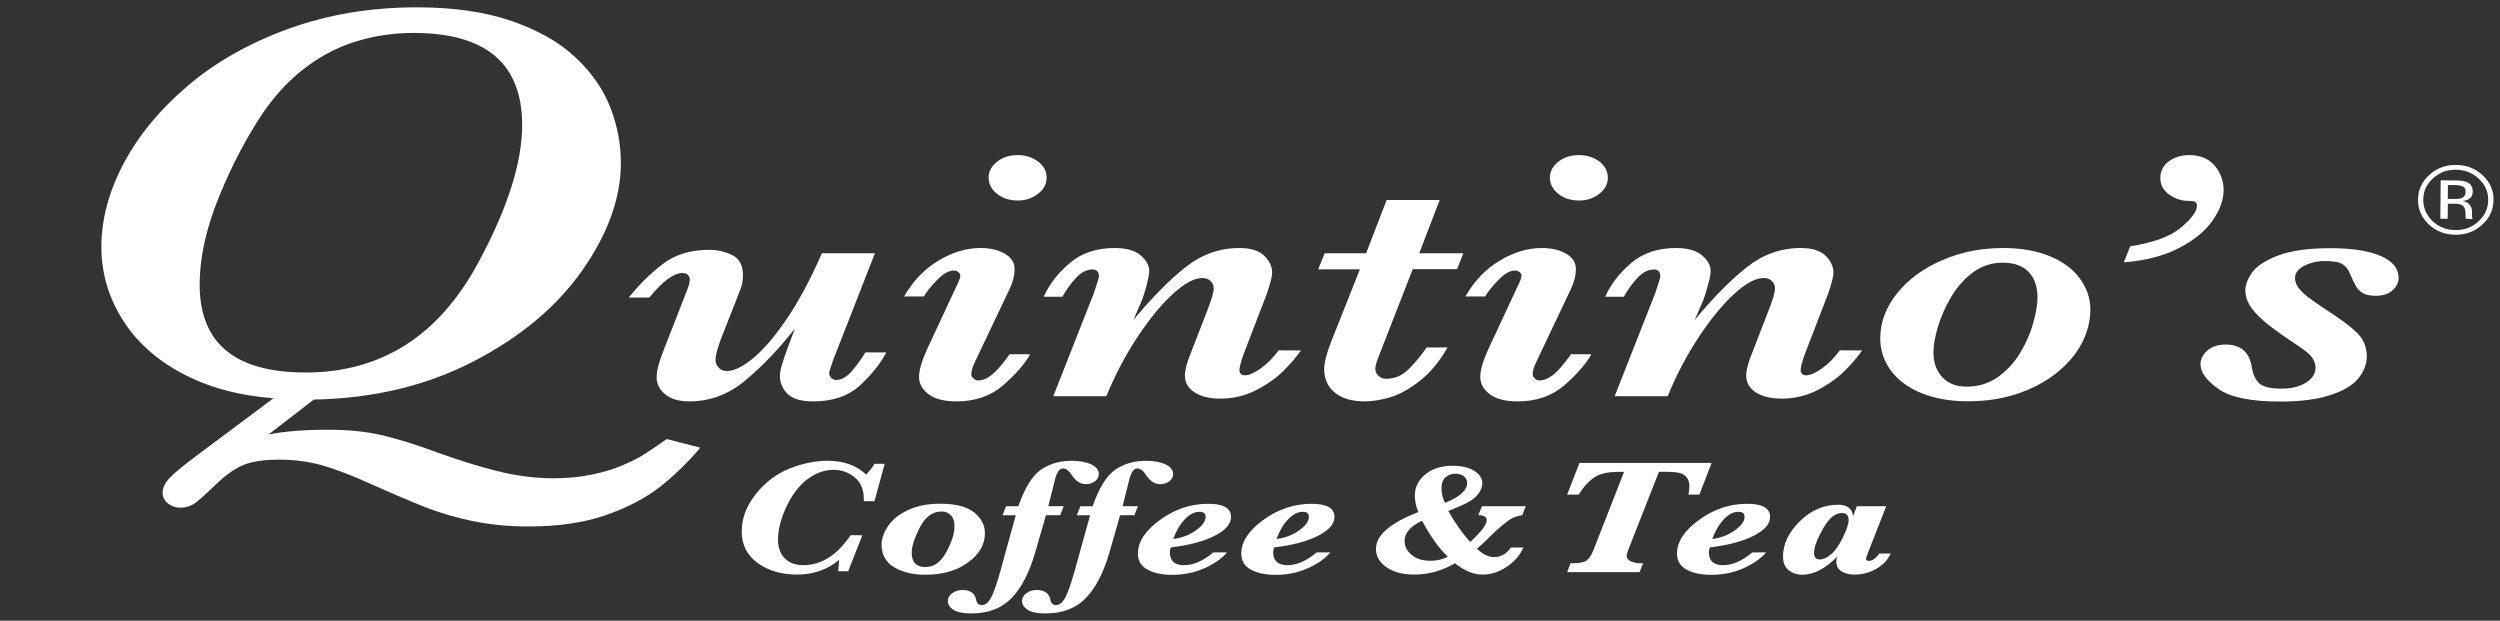 <?xml version="1.0" encoding="UTF-8"?> <!-- Generator: Adobe Illustrator 16.0.0, SVG Export Plug-In . SVG Version: 6.00 Build 0) --> <svg xmlns="http://www.w3.org/2000/svg" xmlns:xlink="http://www.w3.org/1999/xlink" id="Logo" x="0px" y="0px" width="290px" height="72px" viewBox="0 0 290 72" style="enable-background:new 0 0 290 72;" xml:space="preserve"><rect x="0" y="0" width="290" height="72" fill="#333333" stroke="none"/> <style type="text/css"> <![CDATA[ .st0{fill:#FFFFFF;} ]]> </style> <path class="st0" d="M102.82,40.86c-0.71,1.34-1.73,2.62-3.07,3.85s-3.14,1.85-5.42,1.85c-1.42,0-2.41-0.3-2.99-0.89 s-0.87-1.28-0.87-2.07c0-0.34,0.08-0.78,0.25-1.34c0.16-0.55,0.38-1.17,0.63-1.85l0.85-2.29c-1.84,2.35-3.75,4.34-5.7,5.98 c-1.96,1.64-4.13,2.46-6.53,2.46c-1.22,0-2.16-0.28-2.82-0.83c-0.65-0.55-0.98-1.21-0.98-1.97c0-0.71,0.24-1.68,0.72-2.9l2.61-6.69 c0.35-0.81,0.52-1.39,0.52-1.74c0-0.16-0.06-0.33-0.19-0.5c-0.13-0.17-0.35-0.26-0.66-0.26c-1.02,0-2.3,0.95-3.85,2.84h-2.38 c1.17-1.47,2.48-2.76,3.92-3.87c1.44-1.11,3.24-1.66,5.39-1.66c0.98,0,1.88,0.21,2.7,0.62c0.82,0.41,1.23,1.18,1.23,2.3 c0,0.66-0.11,1.26-0.34,1.79l-2.12,5.39c-0.48,1.24-0.72,2.14-0.72,2.7c0,0.3,0.12,0.58,0.35,0.85s0.56,0.41,0.97,0.41 c0.81,0,1.81-0.48,3-1.45c1.19-0.97,2.49-2.47,3.89-4.52c1.4-2.04,2.78-4.61,4.13-7.69h6.15l-4.84,12.37 c-0.31,0.88-0.47,1.4-0.47,1.58c0,0.16,0.08,0.33,0.25,0.5c0.17,0.17,0.34,0.25,0.53,0.25c0.64,0,1.25-0.34,1.84-1.01 c0.58-0.68,1.11-1.41,1.58-2.19h2.44V40.86z"></path> <path class="st0" d="M119.5,41.1c-0.67,1.18-1.73,2.38-3.16,3.61c-1.43,1.23-3.22,1.85-5.38,1.85c-1.45,0-2.53-0.28-3.26-0.84 c-0.73-0.56-1.09-1.23-1.09-2c0-0.79,0.32-1.87,0.96-3.27l3.34-7.16c0.33-0.65,0.49-1.09,0.49-1.32c0-0.15-0.08-0.29-0.23-0.41 c-0.16-0.12-0.33-0.18-0.52-0.18c-0.59,0-1.23,0.36-1.93,1.08c-0.7,0.72-1.22,1.36-1.56,1.93h-2.28c1.02-1.79,2.34-3.17,3.97-4.15 c1.63-0.98,3.26-1.47,4.88-1.47c1.14,0,2.08,0.22,2.83,0.66s1.13,1.03,1.13,1.75c0,0.77-0.19,1.55-0.57,2.33l-4.04,8.5 c-0.28,0.58-0.41,1.05-0.41,1.42c0,0.16,0.08,0.32,0.25,0.47c0.16,0.15,0.34,0.23,0.53,0.23c0.52,0,1.05-0.21,1.6-0.65 c0.55-0.43,1.24-1.23,2.07-2.39L119.5,41.1L119.5,41.1z"></path> <path class="st0" d="M121.41,20.61c0,0.73-0.33,1.35-1,1.87c-0.66,0.52-1.45,0.78-2.34,0.78c-0.97,0-1.77-0.26-2.42-0.78 s-0.97-1.14-0.97-1.87c0-0.71,0.32-1.32,0.97-1.84s1.45-0.78,2.42-0.78c0.62,0,1.18,0.12,1.69,0.36c0.51,0.23,0.91,0.54,1.2,0.93 C121.27,19.66,121.41,20.11,121.41,20.61z"></path> <path class="st0" d="M150.9,40.65c-0.48,0.72-1.15,1.5-2,2.35c-0.85,0.85-1.92,1.61-3.2,2.26s-2.65,0.98-4.11,0.98 c-1.27,0-2.28-0.24-3.03-0.73c-0.74-0.49-1.11-1.13-1.11-1.93c0-0.62,0.21-1.47,0.65-2.54l1.89-4.88c0.53-1.32,0.8-2.24,0.8-2.74 c0-0.3-0.12-0.57-0.35-0.81c-0.23-0.24-0.55-0.36-0.97-0.36c-0.93,0-2.07,0.61-3.42,1.85c-1.35,1.23-2.71,2.89-4.1,4.99 c-1.39,2.09-2.59,4.38-3.61,6.87h-6.16l4.68-11.88c0.41-1.19,0.62-1.88,0.62-2.07c0-0.16-0.05-0.33-0.16-0.5 c-0.1-0.17-0.3-0.25-0.6-0.25c-0.67,0-1.31,0.33-1.92,0.99c-0.61,0.66-1.13,1.38-1.56,2.17h-2.17c0.65-1.45,1.66-2.75,3.03-3.91 c1.36-1.16,3.09-1.74,5.2-1.74c1.34,0,2.35,0.28,3.01,0.85c0.66,0.57,1,1.17,1,1.8c0,0.35-0.1,0.89-0.28,1.6 c-0.19,0.72-0.4,1.39-0.65,2.01l-0.91,2.09c2.14-2.58,4.15-4.62,6.03-6.11c1.88-1.49,3.97-2.24,6.26-2.24c1.33,0,2.29,0.3,2.9,0.9 c0.6,0.6,0.91,1.26,0.91,1.96c0,0.44-0.21,1.25-0.62,2.45l-2.71,7.05c-0.31,0.88-0.47,1.49-0.47,1.85c0,0.13,0.05,0.26,0.17,0.38 c0.11,0.12,0.26,0.18,0.45,0.18c0.48,0,1.1-0.27,1.85-0.8c0.75-0.53,1.44-1.23,2.08-2.1L150.9,40.65L150.9,40.65z"></path> <path class="st0" d="M169.75,29.36l-0.72,1.86h-5.15l-3.91,10.02c-0.29,0.72-0.44,1.24-0.44,1.56c0,0.28,0.12,0.54,0.36,0.78 c0.24,0.24,0.54,0.36,0.91,0.36c1,0,1.88-0.38,2.64-1.15c0.76-0.76,1.44-1.59,2.04-2.48h2.43c-0.96,1.68-2.05,2.98-3.27,3.92 c-1.22,0.94-2.36,1.56-3.42,1.87c-1.06,0.3-2.03,0.46-2.91,0.46c-1.49,0-2.64-0.34-3.46-1.01c-0.83-0.68-1.24-1.58-1.24-2.7 c0-0.77,0.26-1.82,0.78-3.14l3.36-8.47h-4.84l0.75-1.86h4.81l2.38-6.18h6.16l-2.38,6.18h5.12V29.36z"></path> <path class="st0" d="M184.6,41.1c-0.67,1.18-1.73,2.38-3.16,3.61c-1.43,1.23-3.22,1.85-5.38,1.85c-1.45,0-2.53-0.28-3.26-0.84 c-0.73-0.56-1.09-1.23-1.09-2c0-0.79,0.32-1.87,0.96-3.27l3.34-7.16c0.33-0.65,0.49-1.09,0.49-1.32c0-0.15-0.08-0.29-0.23-0.41 c-0.16-0.12-0.33-0.18-0.52-0.18c-0.59,0-1.23,0.36-1.92,1.08c-0.7,0.72-1.22,1.36-1.56,1.93h-2.28c1.02-1.79,2.34-3.17,3.97-4.15 c1.63-0.98,3.26-1.47,4.88-1.47c1.14,0,2.08,0.22,2.83,0.66s1.13,1.03,1.13,1.75c0,0.77-0.19,1.55-0.57,2.33l-4.03,8.5 c-0.28,0.58-0.41,1.05-0.41,1.42c0,0.16,0.08,0.32,0.25,0.47c0.16,0.15,0.34,0.23,0.53,0.23c0.51,0,1.05-0.21,1.6-0.65 c0.55-0.43,1.24-1.23,2.07-2.39L184.6,41.1L184.6,41.1z"></path> <path class="st0" d="M186.51,20.61c0,0.73-0.33,1.35-0.99,1.87s-1.44,0.78-2.34,0.78c-0.97,0-1.77-0.26-2.42-0.78 s-0.97-1.14-0.97-1.87c0-0.71,0.32-1.32,0.97-1.84c0.64-0.52,1.45-0.78,2.42-0.78c0.62,0,1.19,0.12,1.69,0.36 c0.51,0.23,0.91,0.54,1.2,0.93C186.36,19.67,186.51,20.11,186.51,20.61z"></path> <path class="st0" d="M216,40.65c-0.48,0.72-1.15,1.5-2,2.35s-1.92,1.61-3.19,2.26c-1.28,0.65-2.65,0.98-4.11,0.98 c-1.28,0-2.29-0.24-3.03-0.73s-1.11-1.13-1.11-1.93c0-0.62,0.22-1.47,0.65-2.54l1.89-4.88c0.53-1.32,0.8-2.24,0.8-2.74 c0-0.3-0.12-0.57-0.35-0.81c-0.23-0.24-0.56-0.36-0.97-0.36c-0.93,0-2.07,0.61-3.42,1.85c-1.34,1.23-2.71,2.89-4.1,4.99 c-1.38,2.09-2.59,4.38-3.61,6.87h-6.15l4.68-11.88c0.41-1.19,0.62-1.88,0.62-2.07c0-0.16-0.05-0.33-0.15-0.5 c-0.1-0.17-0.3-0.25-0.59-0.25c-0.67,0-1.32,0.33-1.93,0.99c-0.61,0.66-1.13,1.38-1.56,2.17h-2.17c0.65-1.45,1.66-2.75,3.02-3.91 c1.36-1.16,3.09-1.74,5.2-1.74c1.35,0,2.35,0.28,3.01,0.85c0.67,0.57,1,1.17,1,1.8c0,0.35-0.09,0.89-0.29,1.6 c-0.19,0.72-0.4,1.39-0.65,2.01l-0.91,2.09c2.14-2.58,4.15-4.62,6.03-6.11c1.88-1.49,3.97-2.24,6.26-2.24c1.33,0,2.29,0.3,2.9,0.9 c0.6,0.6,0.91,1.26,0.91,1.96c0,0.44-0.21,1.25-0.62,2.45l-2.72,7.05c-0.31,0.88-0.47,1.49-0.47,1.85c0,0.13,0.06,0.26,0.17,0.38 c0.11,0.12,0.26,0.18,0.45,0.18c0.48,0,1.1-0.27,1.85-0.8c0.75-0.53,1.44-1.23,2.08-2.1L216,40.65L216,40.65z"></path> <path class="st0" d="M242.48,35.91c0,1.35-0.34,2.67-1.02,3.95c-0.68,1.28-1.67,2.43-2.96,3.45c-1.29,1.01-2.8,1.8-4.53,2.38 c-1.72,0.57-3.62,0.86-5.69,0.86c-2.02,0-3.79-0.31-5.33-0.92c-1.54-0.62-2.73-1.48-3.57-2.6s-1.27-2.38-1.27-3.8 c0-1.81,0.64-3.53,1.91-5.15c1.28-1.62,3.02-2.91,5.21-3.87c2.2-0.96,4.57-1.44,7.13-1.44c2.12,0,3.95,0.33,5.49,0.98 c1.54,0.65,2.69,1.53,3.46,2.63C242.1,33.48,242.48,34.65,242.48,35.91z M236.35,34.51c0-1.26-0.34-2.24-1.02-2.96 c-0.68-0.72-1.69-1.08-3.01-1.08c-1.29,0-2.45,0.38-3.46,1.13c-1.02,0.76-1.86,1.71-2.53,2.85c-0.67,1.14-1.18,2.29-1.53,3.45 c-0.35,1.16-0.52,2.15-0.52,2.99c0,1.16,0.34,2.11,1.01,2.85s1.62,1.11,2.85,1.11c1.36,0,2.57-0.37,3.62-1.12 c1.05-0.74,1.92-1.69,2.6-2.83c0.68-1.14,1.19-2.3,1.51-3.48C236.19,36.24,236.35,35.28,236.35,34.51z"></path> <path class="st0" d="M257.94,22.04c0,1.15-0.43,2.33-1.29,3.56c-0.86,1.22-2.17,2.29-3.92,3.19s-3.88,1.45-6.37,1.64l0.75-1.86 c2.69-0.42,4.65-1.14,5.88-2.17c1.23-1.03,1.85-1.87,1.85-2.53c0-0.23-0.07-0.38-0.22-0.46c-0.15-0.07-0.41-0.11-0.79-0.11 c-0.78,0-1.51-0.24-2.2-0.73c-0.69-0.49-1.03-1.13-1.03-1.92c0-0.8,0.33-1.44,0.98-1.93c0.66-0.49,1.44-0.73,2.36-0.73 c1.27,0,2.26,0.41,2.96,1.22C257.59,20.04,257.94,20.98,257.94,22.04z"></path> <path class="st0" d="M278.24,32.22c0,0.55-0.24,1.04-0.71,1.46c-0.47,0.42-1.12,0.63-1.92,0.63c-0.62,0-1.11-0.09-1.46-0.28 c-0.35-0.19-0.63-0.45-0.83-0.79c-0.2-0.34-0.45-0.84-0.73-1.5c-0.17-0.46-0.45-0.82-0.82-1.07c-0.37-0.26-1.06-0.39-2.06-0.39 c-0.9,0-1.7,0.19-2.42,0.55c-0.71,0.36-1.07,0.84-1.07,1.44c0,0.41,0.15,0.79,0.44,1.16c0.29,0.36,0.65,0.71,1.07,1.04 c0.42,0.32,1.08,0.78,1.98,1.38c1.69,1.08,2.92,1.99,3.69,2.74c0.76,0.74,1.15,1.66,1.15,2.76c0,0.89-0.33,1.73-0.98,2.54 c-0.65,0.8-1.74,1.45-3.26,1.94c-1.52,0.5-3.46,0.75-5.82,0.75c-3.4,0-5.79-0.49-7.16-1.47c-1.38-0.98-2.07-1.93-2.07-2.85 c0-0.61,0.27-1.14,0.8-1.6c0.53-0.46,1.24-0.69,2.12-0.69c1.76,0,2.77,0.89,3.03,2.66c0.12,0.76,0.39,1.35,0.81,1.79 s1.3,0.66,2.63,0.66c1.15,0,2.1-0.23,2.84-0.69c0.74-0.46,1.11-1.05,1.11-1.76c0-0.38-0.13-0.75-0.37-1.12 c-0.25-0.37-0.77-0.81-1.56-1.34c-1.4-0.92-2.55-1.73-3.45-2.43c-0.91-0.71-1.59-1.38-2.06-2.03c-0.46-0.65-0.7-1.33-0.7-2.05 c0-0.63,0.27-1.32,0.8-2.07c0.53-0.74,1.54-1.39,3.03-1.96c1.48-0.56,3.49-0.84,6.03-0.84c1.55,0,2.86,0.11,3.93,0.33 c1.07,0.22,1.89,0.51,2.47,0.85c0.58,0.34,0.98,0.71,1.2,1.09C278.13,31.44,278.24,31.83,278.24,32.22z"></path> <path class="st0" d="M81.23,51.93c-1.43,1.71-2.99,3.22-4.67,4.54c-1.68,1.32-3.78,2.41-6.3,3.29c-2.52,0.87-5.49,1.31-8.91,1.31 c-2.34,0-4.5-0.21-6.49-0.62c-1.98-0.41-3.82-0.95-5.5-1.61c-1.68-0.66-3.82-1.57-6.41-2.73c-2.26-1.02-4.15-1.73-5.68-2.16 c-1.53-0.42-3.16-0.63-4.9-0.63c-1.85,0-3.27,0.23-4.28,0.68c-1.01,0.45-2.03,1.2-3.08,2.23c-1.05,1.01-1.83,1.71-2.33,2.09 c-0.51,0.38-1.11,0.57-1.8,0.57c-0.5,0-0.96-0.16-1.38-0.48c-0.43-0.33-0.64-0.75-0.64-1.26c0-0.56,0.27-1.13,0.81-1.7 c0.54-0.58,1.65-1.49,3.33-2.74l8.72-6.51c-4.08-0.32-7.63-1.29-10.64-2.91c-3.02-1.62-5.33-3.72-6.92-6.3 c-1.6-2.58-2.4-5.37-2.4-8.34c0-3.18,0.85-6.39,2.56-9.64s4.18-6.26,7.42-9.02c3.24-2.77,7.14-4.98,11.7-6.64 c4.56-1.66,9.54-2.5,14.94-2.5c4.27,0,7.94,0.54,11.01,1.6c3.07,1.07,5.54,2.48,7.4,4.24c1.86,1.76,3.2,3.69,4.01,5.78 c0.81,2.1,1.22,4.23,1.22,6.42c0,4.06-1.49,8.21-4.46,12.45c-2.98,4.24-7.19,7.77-12.65,10.59c-5.45,2.82-11.63,4.29-18.51,4.42 l-5.25,4.05c1.87-0.37,4.16-0.55,6.86-0.55c2.4,0,4.49,0.21,6.28,0.63s3.95,1.09,6.49,2.02c2.37,0.87,4.66,1.58,6.88,2.14 c2.22,0.56,4.4,0.84,6.55,0.84c1.54,0,2.98-0.13,4.32-0.4c1.34-0.27,2.52-0.62,3.55-1.05c1.03-0.43,1.85-0.84,2.46-1.21 c0.6-0.38,1.54-1.01,2.81-1.89L81.23,51.93z M60.57,14.51c0-7.13-4.2-10.69-12.61-10.69c-2.2,0-4.34,0.3-6.41,0.91 c-2.07,0.6-4.02,1.58-5.87,2.93c-1.84,1.35-3.51,3.07-5,5.17c-1.98,2.91-3.73,6.22-5.25,9.93s-2.27,7.12-2.27,10.25 c0,6.8,4.09,10.2,12.28,10.2c8.73,0,15.39-4.2,19.96-12.6C58.85,24.26,60.57,18.9,60.57,14.51z"></path> <path class="st0" d="M100.03,62.09l-1.64,4.18h-1.16l0.11-1.33c-1.36,1.14-3,1.71-4.9,1.71c-1.8,0-3.32-0.45-4.55-1.34 c-1.23-0.89-1.85-2.11-1.85-3.67c0-1.51,0.54-2.95,1.63-4.32c1.08-1.36,2.38-2.35,3.9-2.96c1.52-0.61,2.99-0.91,4.42-0.91 c0.94,0,1.78,0.13,2.53,0.4c0.75,0.27,1.4,0.67,1.96,1.21c0.39-0.42,0.71-0.84,0.96-1.26h1.18l-1.18,4.34h-1.24v-0.27 c0-1.09-0.35-1.92-1.06-2.5s-1.52-0.87-2.44-0.87c-1.06,0-2.07,0.36-3.04,1.09c-0.97,0.73-1.78,1.79-2.43,3.18 c-0.65,1.39-0.98,2.67-0.98,3.83c0,0.92,0.26,1.64,0.79,2.17c0.53,0.53,1.23,0.79,2.13,0.79c2.11,0,3.94-1.16,5.5-3.48L100.03,62.09 L100.03,62.09z"></path> <path class="st0" d="M102.26,63.16c0-0.65,0.25-1.36,0.74-2.11s1.26-1.38,2.31-1.87c1.05-0.5,2.29-0.75,3.73-0.75 c1.79,0,3.11,0.33,3.95,1c0.84,0.67,1.26,1.47,1.26,2.42c0,1.3-0.64,2.43-1.94,3.38c-1.29,0.96-2.94,1.44-4.95,1.44 c-1.46,0-2.67-0.29-3.64-0.87C102.75,65.22,102.26,64.35,102.26,63.16z M105.76,64.11c0,0.55,0.13,0.97,0.4,1.25 c0.27,0.28,0.67,0.42,1.2,0.42c0.99,0,1.79-0.58,2.42-1.75c0.63-1.17,0.94-2.15,0.94-2.96c0-0.61-0.15-1.05-0.45-1.33 c-0.3-0.28-0.64-0.41-1.03-0.41c-1.05,0-1.89,0.61-2.53,1.83C106.08,62.39,105.76,63.37,105.76,64.11z"></path> <path class="st0" d="M121.33,59.77l-1.21,4.19c-0.69,2.42-1.62,4.22-2.77,5.41s-2.71,1.79-4.69,1.79c-0.94,0-1.63-0.14-2.06-0.42 c-0.43-0.28-0.65-0.62-0.65-1.02c0-0.36,0.17-0.67,0.51-0.91c0.34-0.24,0.73-0.37,1.18-0.37c0.92,0,1.46,0.39,1.6,1.16 c0.07,0.39,0.29,0.59,0.66,0.59c0.38,0,0.72-0.26,1.02-0.79c0.31-0.52,0.68-1.58,1.13-3.17l0.37-1.36c0.09-0.33,0.16-0.58,0.21-0.77 l1.2-4.33h-1.54l0.41-1.04h1.42c0.75-2.13,1.62-3.54,2.62-4.24c1-0.69,2.19-1.04,3.58-1.04c0.92,0,1.68,0.14,2.26,0.42 c0.59,0.28,0.88,0.65,0.88,1.12c0,0.31-0.14,0.58-0.42,0.82c-0.28,0.23-0.64,0.35-1.08,0.35c-0.63,0-1.17-0.35-1.63-1.04 c-0.33-0.52-0.67-0.78-1.02-0.78c-0.4,0-0.71,0.41-0.92,1.24l-0.79,3.14h1.79l-0.41,1.04L121.33,59.77L121.33,59.77z"></path> <path class="st0" d="M129.93,59.77l-1.2,4.19c-0.69,2.42-1.62,4.22-2.77,5.41s-2.71,1.79-4.69,1.79c-0.94,0-1.63-0.14-2.06-0.42 c-0.43-0.28-0.65-0.62-0.65-1.02c0-0.36,0.17-0.67,0.51-0.91c0.34-0.25,0.73-0.37,1.18-0.37c0.92,0,1.46,0.39,1.6,1.16 c0.07,0.39,0.29,0.59,0.66,0.59c0.37,0,0.71-0.26,1.02-0.79c0.31-0.53,0.68-1.58,1.13-3.17l0.38-1.36c0.09-0.33,0.16-0.58,0.21-0.77 l1.2-4.33h-1.54l0.41-1.04h1.42c0.75-2.13,1.62-3.54,2.62-4.24c1-0.69,2.19-1.04,3.58-1.04c0.92,0,1.68,0.14,2.26,0.42 c0.58,0.28,0.88,0.65,0.88,1.12c0,0.31-0.14,0.58-0.42,0.82c-0.28,0.23-0.64,0.35-1.08,0.35c-0.63,0-1.17-0.35-1.63-1.04 c-0.33-0.52-0.67-0.78-1.02-0.78c-0.4,0-0.71,0.41-0.92,1.24l-0.79,3.14H132l-0.41,1.04L129.93,59.77L129.93,59.77z"></path> <path class="st0" d="M135.81,63.5c-0.07,0.2-0.11,0.39-0.11,0.57c0,0.49,0.14,0.86,0.41,1.11s0.68,0.38,1.22,0.38 c0.55,0,1.11-0.12,1.68-0.37c0.57-0.25,1.15-0.62,1.74-1.11h1.59c-0.64,0.73-1.52,1.35-2.66,1.85c-1.13,0.5-2.37,0.75-3.71,0.75 c-1.16,0-2.1-0.2-2.85-0.6S132,65.06,132,64.22c0-1.37,0.85-2.67,2.56-3.91c1.71-1.25,3.57-1.87,5.6-1.87 c0.88,0,1.54,0.13,1.98,0.38c0.44,0.26,0.66,0.64,0.66,1.15c0,0.81-0.64,1.54-1.92,2.19C139.6,62.81,137.91,63.25,135.81,63.5z M136.09,62.52c0.97-0.11,1.84-0.44,2.61-0.98s1.15-1.07,1.15-1.6c0-0.19-0.06-0.34-0.18-0.43c-0.12-0.1-0.3-0.14-0.54-0.14 c-0.57,0-1.12,0.28-1.66,0.84C136.92,60.76,136.46,61.53,136.09,62.52z"></path> <path class="st0" d="M147.8,63.5c-0.07,0.2-0.11,0.39-0.11,0.57c0,0.49,0.14,0.86,0.41,1.11c0.27,0.25,0.68,0.38,1.22,0.38 c0.55,0,1.11-0.12,1.68-0.37s1.15-0.62,1.74-1.11h1.59c-0.64,0.73-1.52,1.35-2.66,1.85c-1.13,0.5-2.37,0.75-3.71,0.75 c-1.16,0-2.1-0.2-2.85-0.6c-0.75-0.4-1.12-1.02-1.12-1.86c0-1.37,0.85-2.67,2.56-3.91c1.71-1.25,3.57-1.87,5.6-1.87 c0.89,0,1.55,0.13,1.99,0.38c0.44,0.26,0.66,0.64,0.66,1.15c0,0.81-0.64,1.54-1.92,2.19C151.58,62.81,149.89,63.25,147.8,63.5z M148.07,62.52c0.97-0.11,1.84-0.44,2.61-0.98c0.77-0.54,1.15-1.07,1.15-1.6c0-0.19-0.06-0.34-0.18-0.43 c-0.12-0.1-0.3-0.14-0.54-0.14c-0.57,0-1.12,0.28-1.66,0.84C148.9,60.76,148.45,61.53,148.07,62.52z"></path> <path class="st0" d="M171.33,63.65c0.65,0.65,1.32,0.97,2,0.97c0.78,0,1.42-0.37,1.94-1.11h1.45c-0.4,0.89-1.04,1.64-1.94,2.24 c-0.89,0.6-1.84,0.9-2.83,0.9c-1.03,0-2.08-0.44-3.17-1.31c-1.51,0.87-3.08,1.31-4.72,1.31c-1.35,0-2.43-0.29-3.24-0.86 c-0.8-0.57-1.21-1.28-1.21-2.11c0-1.59,1.64-3.01,4.92-4.28c-0.27-0.64-0.41-1.28-0.41-1.93c0-0.96,0.41-1.77,1.22-2.44 c0.81-0.67,1.86-1,3.13-1c1.08,0,1.93,0.2,2.55,0.59c0.62,0.39,0.93,0.88,0.93,1.45c0,0.37-0.13,0.74-0.39,1.11 c-0.26,0.38-0.62,0.7-1.09,0.98c-0.47,0.28-1.29,0.65-2.47,1.11c0.78,1.38,1.63,2.58,2.54,3.61c1.28-1.19,1.92-2.03,1.92-2.52 c0-0.4-0.33-0.6-0.98-0.6l0.43-1.04h5.08l-0.41,1.04c-0.49,0.06-0.97,0.23-1.42,0.5c-0.45,0.27-1.22,0.93-2.3,1.96 C172.27,62.82,171.75,63.3,171.33,63.65z M167.95,64.59c-1-0.95-2-2.35-2.99-4.18c-1.35,0.63-2.03,1.41-2.03,2.35 c0,0.61,0.27,1.14,0.81,1.6c0.54,0.46,1.26,0.69,2.18,0.69C166.63,65.06,167.3,64.9,167.95,64.59z M167.61,58.33 c1.72-0.68,2.58-1.45,2.58-2.31c0-0.34-0.14-0.6-0.41-0.79c-0.27-0.19-0.58-0.28-0.93-0.28c-0.45,0-0.84,0.13-1.16,0.41 c-0.32,0.28-0.48,0.7-0.48,1.28C167.21,57.18,167.34,57.75,167.61,58.33z"></path> <path class="st0" d="M192.43,54.75l-3.49,8.88c-0.17,0.43-0.25,0.71-0.25,0.83c0,0.28,0.15,0.49,0.46,0.64 c0.31,0.15,0.61,0.23,0.92,0.23h0.53l-0.41,1.04h-8.4l0.39-1.04h0.33c0.72,0,1.23-0.1,1.53-0.31c0.3-0.21,0.57-0.63,0.82-1.26 l3.53-9.02h-0.71c-1.27,0-2.22,0.24-2.86,0.71s-1.2,1.12-1.69,1.92h-1.34l1.43-3.67h15.33l-1.42,3.67h-1.27 c0.07-0.39,0.11-0.71,0.11-0.97c0-0.43-0.11-0.77-0.32-1.03c-0.21-0.26-0.48-0.43-0.82-0.51c-0.34-0.08-0.87-0.13-1.59-0.13h-0.81 V54.75z"></path> <path class="st0" d="M198.34,63.5c-0.07,0.2-0.11,0.39-0.11,0.57c0,0.49,0.13,0.86,0.41,1.11c0.27,0.25,0.68,0.38,1.22,0.38 c0.55,0,1.11-0.12,1.68-0.37s1.15-0.62,1.74-1.11h1.59c-0.64,0.73-1.52,1.35-2.66,1.85c-1.14,0.5-2.37,0.75-3.71,0.75 c-1.16,0-2.11-0.2-2.85-0.6c-0.75-0.4-1.12-1.02-1.12-1.86c0-1.37,0.85-2.67,2.56-3.91c1.71-1.25,3.57-1.87,5.6-1.87 c0.88,0,1.55,0.13,1.98,0.38c0.44,0.26,0.66,0.64,0.66,1.15c0,0.81-0.64,1.54-1.92,2.19C202.12,62.81,200.43,63.25,198.34,63.5z M198.61,62.52c0.97-0.11,1.84-0.44,2.61-0.98c0.76-0.54,1.15-1.07,1.15-1.6c0-0.19-0.06-0.34-0.18-0.43 c-0.12-0.1-0.3-0.14-0.54-0.14c-0.57,0-1.12,0.28-1.66,0.84S198.99,61.53,198.61,62.52z"></path> <path class="st0" d="M213.1,64.59c-1.38,1.39-2.73,2.08-4.05,2.08c-0.58,0-1.1-0.17-1.55-0.52c-0.45-0.34-0.67-0.87-0.67-1.6 c0-1.44,0.65-2.8,1.95-4.08c1.3-1.28,2.78-1.92,4.45-1.92c0.52,0,0.92,0.11,1.21,0.33c0.29,0.22,0.47,0.56,0.53,1l0.42-1.16h3.41 l-2.15,5.49c-0.14,0.35-0.2,0.55-0.2,0.59c0,0.17,0.11,0.26,0.33,0.26c0.41,0,0.81-0.28,1.22-0.85h1.33 c-0.37,0.76-0.94,1.36-1.71,1.79c-0.77,0.44-1.6,0.65-2.49,0.65c-0.6,0-1.1-0.12-1.51-0.37s-0.61-0.64-0.61-1.18 C213.02,64.98,213.05,64.8,213.1,64.59z M210.43,64.14c0,0.25,0.06,0.44,0.17,0.57c0.12,0.13,0.29,0.19,0.52,0.19 c0.36,0,0.78-0.19,1.25-0.57c0.47-0.38,0.94-1.04,1.39-1.96c0.45-0.92,0.68-1.6,0.68-2.02c0-0.28-0.06-0.49-0.19-0.63 s-0.32-0.21-0.57-0.21c-0.81,0-1.55,0.61-2.22,1.83C210.77,62.55,210.43,63.49,210.43,64.14z"></path> <path class="st0" d="M287.94,26.06c-0.86,0.79-1.9,1.18-3.12,1.17c-1.21-0.01-2.25-0.41-3.09-1.21c-0.84-0.8-1.25-1.76-1.24-2.88 c0.01-1.12,0.45-2.06,1.31-2.85c0.86-0.78,1.89-1.17,3.1-1.16c1.21,0.01,2.25,0.41,3.09,1.2c0.85,0.79,1.27,1.75,1.26,2.87 C289.24,24.32,288.81,25.27,287.94,26.06z M282.22,20.69c-0.74,0.67-1.11,1.49-1.12,2.46c-0.01,0.97,0.35,1.8,1.07,2.49 c0.72,0.69,1.61,1.04,2.66,1.05c1.05,0.01,1.95-0.33,2.68-1.01c0.74-0.68,1.11-1.5,1.12-2.47c0.01-0.96-0.35-1.79-1.08-2.47 c-0.73-0.69-1.62-1.04-2.66-1.05C283.85,19.68,282.96,20.01,282.22,20.69z M284.79,20.93c0.6,0,1.04,0.06,1.31,0.17 c0.5,0.19,0.74,0.57,0.74,1.13c0,0.4-0.16,0.69-0.48,0.88c-0.17,0.1-0.4,0.17-0.7,0.21c0.38,0.06,0.66,0.2,0.83,0.44 c0.17,0.23,0.26,0.47,0.26,0.69v0.33c-0.01,0.1,0,0.21,0.01,0.33c0,0.12,0.02,0.19,0.04,0.23l0.03,0.06l-0.79-0.01 c0-0.02-0.01-0.03-0.01-0.05s-0.01-0.03-0.01-0.05L286,25.15V24.8c0.01-0.51-0.14-0.85-0.44-1.02c-0.18-0.1-0.49-0.15-0.94-0.15 h-0.67l-0.02,1.75l-0.85-0.01l0.04-4.45L284.79,20.93z M285.7,21.64c-0.21-0.11-0.55-0.17-1.02-0.17l-0.72-0.01l-0.02,1.62h0.77 c0.36,0,0.63-0.03,0.8-0.09c0.33-0.12,0.5-0.35,0.5-0.69C286.02,21.97,285.92,21.75,285.7,21.64z"></path> </svg> 